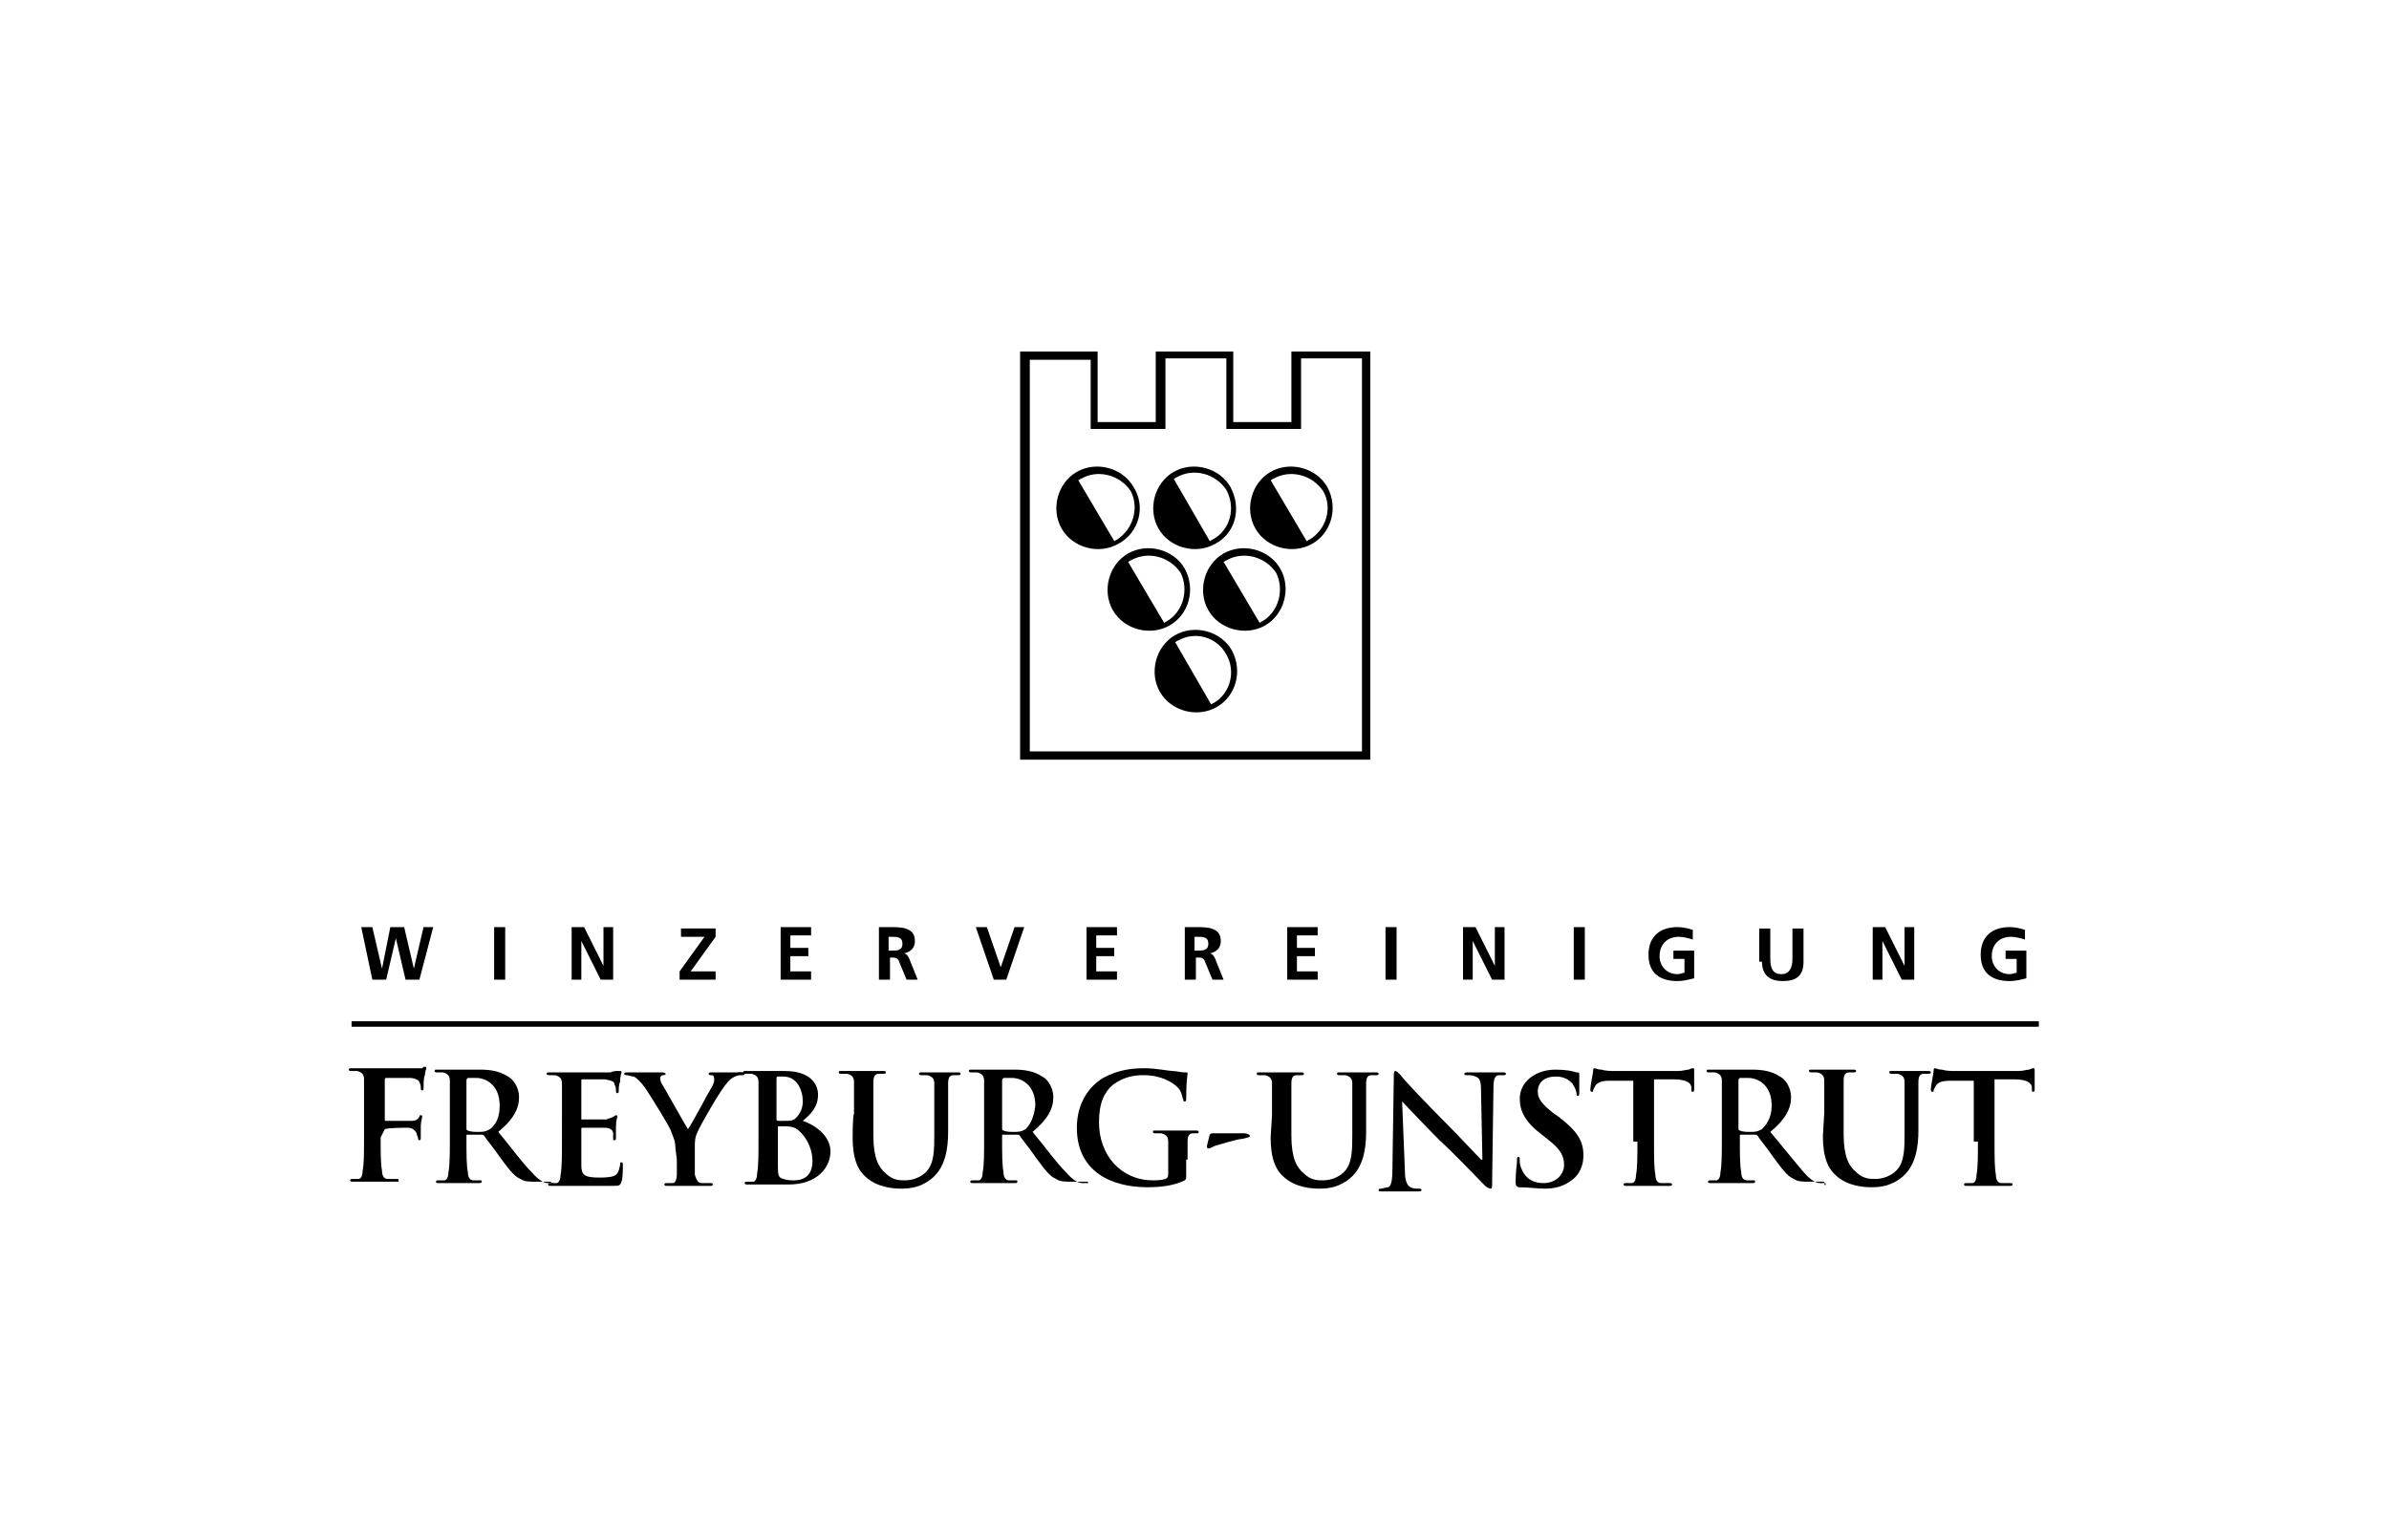 <?xml version="1.0" encoding="utf-8"?>
<!-- Generator: Adobe Illustrator 19.2.1, SVG Export Plug-In . SVG Version: 6.00 Build 0)  -->
<svg version="1.1" id="Ebene_1" xmlns="http://www.w3.org/2000/svg" xmlns:xlink="http://www.w3.org/1999/xlink" x="0px" y="0px"
	 width="172.6px" height="111.3px" viewBox="0 0 172.6 111.3" style="enable-background:new 0 0 172.6 111.3;" xml:space="preserve"
	>
<style type="text/css">
	.st0{fill:none;}
</style>
<g>
	<polyline class="st0" points="0,111.3 172.6,111.3 172.6,0 	"/>
	<g>
		<g>
			<path d="M146.3,67.2c-0.3-0.1-0.7-0.2-1.1-0.2c-1.3,0-2.1,0.7-2.1,2c0,1.3,0.8,1.9,2.1,1.9c0.4,0,0.8-0.1,1.2-0.2v-2h-1.5v0.6
				h0.8v1c-0.1,0-0.3,0.1-0.5,0.1c-0.8,0-1.3-0.6-1.3-1.3c0-0.8,0.5-1.4,1.4-1.4c0.3,0,0.7,0.1,1,0.2L146.3,67.2z M135.3,70.8h0.7
				V68h0l1.4,2.8h0.9v-3.8h-0.7v2.8h0l-1.4-2.8h-0.9L135.3,70.8L135.3,70.8z M127.3,69.5c0,1,0.6,1.4,1.5,1.4c1,0,1.5-0.4,1.5-1.4
				v-2.4h-0.8v2.2c0,0.6-0.2,1.1-0.8,1.1s-0.8-0.4-0.8-1.1v-2.2h-0.8V69.5z M122.3,67.2c-0.3-0.1-0.7-0.2-1.1-0.2
				c-1.3,0-2.1,0.7-2.1,2c0,1.3,0.8,1.9,2.1,1.9c0.4,0,0.8-0.1,1.2-0.2v-2h-1.5v0.6h0.8v1c-0.1,0-0.3,0.1-0.5,0.1
				c-0.8,0-1.3-0.6-1.3-1.3c0-0.8,0.5-1.4,1.4-1.4c0.3,0,0.7,0.1,1,0.2L122.3,67.2z M113.7,70.8h0.8v-3.8h-0.8V70.8z M105.7,70.8
				h0.7V68h0l1.4,2.8h0.9v-3.8h-0.7v2.8h0l-1.4-2.8h-0.9V70.8z M100.1,70.8h0.8v-3.8h-0.8V70.8z M93,70.8h2.2v-0.6h-1.5v-1.1h1.3
				v-0.6h-1.3v-0.9h1.5v-0.6H93L93,70.8L93,70.8z M85.6,70.8h0.8v-1.6h0.2c0.3,0,0.4,0.1,0.5,0.4l0.5,1.2h0.8l-0.6-1.5
				c-0.1-0.2-0.2-0.4-0.4-0.4v0c0.5-0.1,0.8-0.4,0.8-0.9c0-1-1-1-1.8-1h-0.8V70.8z M86.3,67.7h0.2c0.4,0,0.8,0,0.8,0.5
				c0,0.5-0.4,0.5-0.8,0.5h-0.2V67.7z M78.5,70.8h2.2v-0.6h-1.5v-1.1h1.3v-0.6h-1.3v-0.9h1.5v-0.6h-2.2V70.8z M71.8,70.8h0.9
				l1.3-3.8h-0.7l-1,2.9h0l-1-2.9h-0.8L71.8,70.8z M63.5,70.8h0.8v-1.6h0.2c0.3,0,0.4,0.1,0.5,0.4l0.5,1.2h0.8l-0.6-1.5
				c-0.1-0.2-0.2-0.4-0.4-0.4v0c0.5-0.1,0.8-0.4,0.8-0.9c0-1-1-1-1.8-1h-0.8L63.5,70.8L63.5,70.8z M64.2,67.7h0.2
				c0.4,0,0.8,0,0.8,0.5c0,0.5-0.4,0.5-0.8,0.5h-0.2V67.7z M56.4,70.8h2.2v-0.6h-1.5v-1.1h1.3v-0.6h-1.3v-0.9h1.5v-0.6h-2.2
				L56.4,70.8L56.4,70.8z M49.1,70.8h2.6v-0.6h-1.8l1.8-2.5v-0.6h-2.5v0.6h1.7l-1.8,2.5V70.8z M41.3,70.8H42V68h0l1.4,2.8h0.9v-3.8
				h-0.7v2.8h0l-1.4-2.8h-0.9V70.8z M35.7,70.8h0.8v-3.8h-0.8V70.8z M26.9,70.8h1l0.7-3h0l0.7,3h1l1-3.8h-0.7l-0.7,3h0l-0.7-3h-1
				l-0.6,3h0l-0.7-3h-0.8L26.9,70.8z"/>
			<rect x="25.4" y="73.8" width="121.9" height="0.4"/>
			<g>
				<path d="M27.8,81.6C27.8,81.6,27.8,81.5,27.8,81.6c0.3-0.1,1.4-0.1,1.7-0.1c0.3,0,0.5,0.2,0.6,0.4c0,0.1,0.1,0.3,0.1,0.3
					c0,0.1,0,0.2,0.1,0.2c0.1,0,0.1-0.1,0.1-0.2c0-0.1,0-0.6,0-0.8c0-0.3,0.1-0.6,0.1-0.7c0-0.1,0-0.1-0.1-0.1c-0.1,0-0.1,0-0.1,0.1
					C30.2,80.9,30,81,29.8,81c-0.2,0-0.3,0-0.5,0l-1.4,0c-0.1,0-0.1,0-0.1-0.1v-2.8c0-0.1,0-0.2,0.1-0.2l1.7,0
					c0.4,0,0.7,0.2,0.7,0.3c0.1,0.2,0.1,0.3,0.1,0.4c0,0.1,0,0.2,0.1,0.2c0.1,0,0.1-0.1,0.1-0.2c0-0.1,0-0.8,0.1-0.9
					c0-0.3,0.1-0.4,0.1-0.5c0-0.1,0-0.1-0.1-0.1c-0.1,0-0.1,0-0.2,0.1c-0.1,0-0.2,0-0.5,0c-0.3,0-2.5,0-2.9,0c-0.2,0-0.4,0-0.7,0
					c-0.3,0-0.6,0-0.9,0c-0.2,0-0.3,0-0.3,0.1c0,0.1,0.1,0.1,0.2,0.1c0.2,0,0.3,0,0.4,0c0.4,0.1,0.5,0.3,0.5,0.6c0,0.4,0,0.7,0,2.3
					v1.9c0,1.1,0,1.9-0.1,2.4c0,0.3-0.1,0.6-0.3,0.6c-0.1,0-0.2,0-0.4,0c-0.1,0-0.2,0-0.2,0.1c0,0.1,0.1,0.1,0.2,0.1
					c0.4,0,1.1,0,1.4,0c0.3,0,1,0,1.7,0c0.2,0,0.2,0,0.2-0.1c0-0.1,0-0.1-0.2-0.1c-0.2,0-0.4,0-0.6,0c-0.3,0-0.4-0.3-0.4-0.6
					c-0.1-0.5-0.1-1.3-0.1-2.4L27.8,81.6L27.8,81.6z"/>
				<path d="M35.4,81.6c-0.2,0.1-0.3,0.2-0.8,0.2c-0.3,0-0.6,0-0.8-0.1c-0.1,0-0.1-0.1-0.1-0.2v-3.4c0-0.1,0-0.1,0.1-0.2
					c0.1,0,0.3,0,0.6,0c0.7,0,1.7,0.5,1.7,2C36.1,80.8,35.8,81.3,35.4,81.6 M40,85.6c0-0.1,0-0.1-0.1-0.1c-0.1,0-0.2,0-0.3,0
					c-0.2,0-0.6-0.1-1.2-0.8c-0.7-0.7-1.4-1.7-2.4-2.9c1.1-0.9,1.5-1.7,1.5-2.5c0-0.7-0.4-1.3-0.8-1.5c-0.6-0.4-1.3-0.5-2-0.5
					c-0.3,0-1.2,0-1.6,0c-0.2,0-0.9,0-1.5,0c-0.2,0-0.2,0-0.2,0.1c0,0.1,0.1,0.1,0.2,0.1c0.2,0,0.3,0,0.4,0c0.4,0.1,0.5,0.3,0.5,0.6
					c0,0.4,0,0.7,0,2.3v1.9c0,1,0,1.9-0.1,2.4c0,0.3-0.1,0.6-0.3,0.6c-0.1,0-0.2,0-0.4,0c-0.1,0-0.2,0-0.2,0.1
					c0,0.1,0.1,0.1,0.2,0.1c0.4,0,1.1,0,1.3,0c0.2,0,1,0,1.6,0c0.1,0,0.2,0,0.2-0.1c0-0.1,0-0.1-0.1-0.1c-0.1,0-0.4,0-0.5,0
					c-0.3,0-0.4-0.3-0.4-0.6c-0.1-0.5-0.1-1.3-0.1-2.4v-0.2c0-0.1,0-0.1,0.1-0.1l1,0c0.1,0,0.1,0,0.2,0.1c0.1,0.2,0.7,0.9,1.1,1.5
					c0.6,0.8,1,1.4,1.5,1.6c0.3,0.2,0.6,0.2,1.2,0.2h1C39.9,85.7,40,85.7,40,85.6"/>
				<path d="M40.6,82.5c0,1,0,1.9-0.1,2.4c0,0.3-0.1,0.6-0.3,0.6c-0.1,0-0.2,0-0.4,0c-0.1,0-0.2,0-0.2,0.1c0,0.1,0.1,0.1,0.2,0.1
					c0.2,0,0.5,0,0.8,0c0.3,0,0.5,0,0.6,0c0.3,0,0.7,0,1.2,0c0.5,0,1.1,0,1.9,0c0.4,0,0.5,0,0.6-0.3c0.1-0.2,0.1-1,0.1-1.2
					c0-0.1,0-0.2-0.1-0.2c-0.1,0-0.1,0-0.1,0.2c-0.1,0.5-0.2,0.7-0.5,0.8c-0.3,0.1-0.8,0.1-1,0.1c-1.1,0-1.3-0.2-1.3-0.9
					c0-0.3,0-1.3,0-1.7v-0.9c0-0.1,0-0.1,0.1-0.1c0.3,0,1.4,0,1.6,0c0.4,0,0.6,0.2,0.6,0.4c0,0.1,0,0.3,0,0.4c0,0.1,0,0.1,0.1,0.1
					c0.1,0,0.1-0.1,0.1-0.2c0-0.1,0-0.5,0-0.7c0-0.6,0.1-0.7,0.1-0.8c0-0.1,0-0.1-0.1-0.1c-0.1,0-0.1,0.1-0.2,0.1
					c-0.1,0.1-0.3,0.1-0.5,0.2c-0.3,0-1.5,0-1.8,0C42,81,42,81,42,80.9v-2.8c0-0.1,0-0.1,0.1-0.1c0.2,0,1.4,0,1.6,0
					c0.6,0.1,0.7,0.2,0.7,0.4c0.1,0.1,0.1,0.3,0.1,0.4c0,0.1,0,0.2,0.1,0.2c0.1,0,0.1-0.1,0.1-0.1c0-0.1,0-0.6,0.1-0.7
					c0-0.5,0.1-0.6,0.1-0.7c0-0.1,0-0.1-0.1-0.1c-0.1,0-0.1,0-0.2,0c-0.1,0-0.3,0-0.5,0.1c-0.2,0-2.4,0-2.8,0c-0.2,0-0.4,0-0.7,0
					c-0.3,0-0.6,0-0.9,0c-0.2,0-0.2,0-0.2,0.1c0,0.1,0.1,0.1,0.2,0.1c0.2,0,0.3,0,0.4,0c0.4,0.1,0.5,0.3,0.5,0.6c0,0.4,0,0.7,0,2.3
					L40.6,82.5L40.6,82.5z"/>
				<path d="M48.9,83.8c0,0.2,0,0.6,0,1.1c0,0.3-0.1,0.6-0.3,0.6c-0.1,0-0.2,0-0.4,0c-0.1,0-0.2,0-0.2,0.1c0,0.1,0.1,0.1,0.2,0.1
					c0.4,0,1.1,0,1.4,0c0.3,0,1,0,1.7,0c0.1,0,0.2,0,0.2-0.1c0-0.1-0.1-0.1-0.2-0.1c-0.2,0-0.4,0-0.6,0c-0.3,0-0.4-0.3-0.5-0.6
					c0-0.5,0-0.9,0-1.1v-0.9c0-0.4,0-0.7,0.2-1.1c0.2-0.5,1.7-3.1,2.1-3.5c0.2-0.3,0.4-0.4,0.6-0.5c0.2-0.1,0.4-0.1,0.5-0.1
					c0.1,0,0.2,0,0.2-0.1c0-0.1-0.1-0.1-0.2-0.1c-0.2,0-0.9,0-1.2,0c-0.3,0-0.7,0-1,0c-0.1,0-0.2,0-0.2,0.1c0,0.1,0.1,0.1,0.2,0.1
					c0.2,0,0.2,0.2,0.2,0.3c0,0.1,0,0.3-0.2,0.6c-0.2,0.3-1.5,2.8-1.7,3c-0.2-0.3-1.7-3-1.9-3.3c-0.1-0.2-0.1-0.3-0.1-0.4
					c0-0.1,0.1-0.2,0.2-0.2c0.2,0,0.2-0.1,0.2-0.1s-0.1-0.1-0.2-0.1c-0.5,0-1,0-1.2,0c-0.4,0-1.2,0-1.4,0c-0.1,0-0.2,0-0.2,0.1
					c0,0.1,0.1,0.1,0.2,0.1c0.1,0,0.3,0.1,0.5,0.1c0.2,0.1,0.5,0.4,0.8,0.8c0.4,0.6,1.9,3,1.9,3.2c0.1,0.3,0.3,0.6,0.3,1.2
					L48.9,83.8L48.9,83.8z"/>
				<path d="M58.7,83.9c0,1.2-0.8,1.4-1.3,1.4c-0.3,0-0.5,0-0.8-0.1c-0.4-0.1-0.4-0.3-0.4-1.1v-2.6c0-0.1,0-0.1,0.1-0.1
					c0.2,0,0.3,0,0.5,0c0.4,0,0.7,0.1,0.9,0.3C58.4,82.3,58.7,83.2,58.7,83.9 M58,79.6c0,0.5-0.2,0.9-0.5,1.2
					c-0.2,0.2-0.4,0.2-0.8,0.2c-0.3,0-0.4,0-0.5,0c0,0-0.1,0-0.1-0.1V78c0-0.1,0-0.2,0.1-0.2c0.1,0,0.2,0,0.4,0
					C57.6,77.8,58,78.8,58,79.6 M58,81c0.6-0.5,1.1-1,1.1-1.9c0-0.6-0.4-1.7-2.4-1.7c-0.4,0-0.8,0-1.3,0c-0.2,0-0.9,0-1.5,0
					c-0.2,0-0.2,0-0.2,0.1c0,0.1,0.1,0.1,0.2,0.1c0.2,0,0.3,0,0.4,0c0.4,0.1,0.5,0.3,0.5,0.6c0,0.4,0,0.7,0,2.3v1.9
					c0,1,0,1.9-0.1,2.4c0,0.3-0.1,0.6-0.3,0.6c-0.1,0-0.2,0-0.4,0c-0.1,0-0.2,0-0.2,0.1c0,0.1,0.1,0.1,0.2,0.1c0.2,0,0.5,0,0.8,0
					c0.3,0,0.5,0,0.6,0c0.2,0,0.5,0,0.8,0c0.3,0,0.6,0,0.8,0c2,0,3-1.2,3-2.4C60,82.1,58.9,81.3,58,81"/>
				<path d="M61.6,82.2c0,1.6,0.4,2.4,1,2.9c0.8,0.7,1.9,0.8,2.5,0.8c0.7,0,1.5-0.1,2.3-0.8c0.9-0.8,1.1-2.1,1.1-3.3v-1.2
					c0-1.7,0-2,0-2.3c0-0.4,0.1-0.6,0.4-0.6c0.1,0,0.2,0,0.3,0c0.1,0,0.2,0,0.2-0.1c0-0.1-0.1-0.1-0.2-0.1c-0.4,0-1.1,0-1.3,0
					c0,0-0.7,0-1.3,0c-0.2,0-0.2,0-0.2,0.1c0,0.1,0.1,0.1,0.2,0.1c0.1,0,0.3,0,0.4,0c0.4,0.1,0.5,0.3,0.5,0.6c0,0.4,0,0.7,0,2.3V82
					c0,1.1,0,2.1-0.6,2.7c-0.4,0.4-1,0.6-1.5,0.6c-0.4,0-0.9,0-1.4-0.5c-0.5-0.4-0.9-1.1-0.9-2.7v-1.6c0-1.7,0-2,0-2.3
					c0-0.4,0.1-0.6,0.4-0.6c0.1,0,0.2,0,0.3,0c0.1,0,0.2,0,0.2-0.1c0-0.1-0.1-0.1-0.2-0.1c-0.4,0-1.1,0-1.4,0c-0.3,0-1,0-1.6,0
					c-0.2,0-0.2,0-0.2,0.1c0,0.1,0.1,0.1,0.2,0.1c0.2,0,0.3,0,0.4,0c0.4,0.1,0.5,0.3,0.5,0.6c0,0.4,0,0.7,0,2.3
					C61.6,80.6,61.6,82.2,61.6,82.2z"/>
				<path d="M74.1,81.6c-0.2,0.1-0.3,0.2-0.8,0.2c-0.3,0-0.6,0-0.8-0.1c-0.1,0-0.1-0.1-0.1-0.2v-3.4c0-0.1,0-0.1,0.1-0.2
					c0.1,0,0.3,0,0.6,0c0.7,0,1.7,0.5,1.7,2C74.7,80.8,74.4,81.3,74.1,81.6 M78.6,85.6c0-0.1,0-0.1-0.1-0.1c-0.1,0-0.2,0-0.3,0
					c-0.2,0-0.6-0.1-1.2-0.8c-0.7-0.7-1.4-1.7-2.4-2.9c1.1-0.9,1.5-1.7,1.5-2.5c0-0.7-0.4-1.3-0.8-1.5c-0.6-0.4-1.3-0.5-2-0.5
					c-0.3,0-1.2,0-1.6,0c-0.2,0-0.9,0-1.5,0c-0.2,0-0.2,0-0.2,0.1c0,0.1,0.1,0.1,0.2,0.1c0.2,0,0.3,0,0.4,0c0.4,0.1,0.5,0.3,0.5,0.6
					c0,0.4,0,0.7,0,2.3v1.9c0,1,0,1.9-0.1,2.4c0,0.3-0.1,0.6-0.3,0.6c-0.1,0-0.2,0-0.4,0c-0.1,0-0.2,0-0.2,0.1
					c0,0.1,0.1,0.1,0.2,0.1c0.4,0,1.1,0,1.4,0c0.2,0,1,0,1.6,0c0.1,0,0.2,0,0.2-0.1c0-0.1,0-0.1-0.1-0.1c-0.1,0-0.4,0-0.5,0
					c-0.3,0-0.4-0.3-0.4-0.6c-0.1-0.5-0.1-1.3-0.1-2.4v-0.2c0-0.1,0-0.1,0.1-0.1l1,0c0.1,0,0.1,0,0.2,0.1c0.1,0.2,0.7,0.9,1.1,1.5
					c0.6,0.8,1,1.4,1.5,1.6c0.3,0.2,0.6,0.2,1.2,0.2h1.1C78.6,85.7,78.6,85.7,78.6,85.6"/>
				<path d="M85.8,83.8c0-0.6,0-1,0-1.3c0-0.4,0.1-0.6,0.4-0.6c0.1,0,0.2,0,0.3,0c0.1,0,0.1,0,0.1-0.1c0-0.1-0.1-0.1-0.2-0.1
					c-0.4,0-1,0-1.3,0c-0.3,0-1,0-1.6,0c-0.2,0-0.2,0-0.2,0.1c0,0.1,0.1,0.1,0.2,0.1c0.2,0,0.3,0,0.4,0c0.4,0.1,0.5,0.3,0.5,0.6
					c0,0.3,0,0.8,0,1.3v1c0,0.2,0,0.3-0.2,0.4c-0.3,0.1-0.7,0.1-0.9,0.1c-2.3,0-3.9-1.8-3.9-4.2c0-1.4,0.4-2.2,1-2.7
					c0.8-0.6,1.6-0.7,2.2-0.7c1.3,0,2.1,0.5,2.5,0.9c0.3,0.3,0.3,0.7,0.4,0.9c0,0.1,0,0.1,0.1,0.1c0.1,0,0.1-0.1,0.1-0.2
					c0-1.4,0.1-1.7,0.1-1.8c0-0.1,0-0.1-0.2-0.1c-0.3,0-0.6-0.1-0.9-0.1c-0.2,0-1.2-0.2-2-0.2c-0.9,0-1.9,0.1-3,0.7
					c-1,0.6-1.9,1.8-1.9,3.6c0,3.1,2.4,4.3,5.1,4.3c0.9,0,1.9-0.1,2.7-0.5c0.1-0.1,0.1-0.1,0.1-0.4V83.8z"/>
				<path d="M87.7,81.9c-0.2,0-0.2,0-0.3,0.1l-0.2,0.8c0,0.1,0,0.2,0.1,0.2s0.3-0.1,0.5-0.2c0.4-0.1,1.6-0.5,2-0.5
					c0.3-0.1,0.5-0.1,0.5-0.2c0-0.1-0.2-0.2-0.4-0.2L87.7,81.9L87.7,81.9z"/>
				<path d="M91.8,82.2c0,1.6,0.4,2.4,1,2.9c0.8,0.7,1.9,0.8,2.5,0.8c0.7,0,1.5-0.1,2.3-0.8c0.9-0.8,1.1-2.1,1.1-3.3v-1.2
					c0-1.7,0-2,0-2.3c0-0.4,0.1-0.6,0.4-0.6c0.1,0,0.2,0,0.3,0c0.1,0,0.2,0,0.2-0.1c0-0.1-0.1-0.1-0.2-0.1c-0.4,0-1.1,0-1.3,0
					c0,0-0.7,0-1.3,0c-0.2,0-0.2,0-0.2,0.1c0,0.1,0.1,0.1,0.2,0.1c0.1,0,0.3,0,0.4,0c0.4,0.1,0.5,0.3,0.5,0.6c0,0.4,0,0.7,0,2.3V82
					c0,1.1,0,2.1-0.6,2.7c-0.4,0.4-1,0.6-1.5,0.6c-0.4,0-0.9,0-1.4-0.5c-0.5-0.4-0.9-1.1-0.9-2.7v-1.5c0-1.7,0-2,0-2.3
					c0-0.4,0.1-0.6,0.4-0.6c0.1,0,0.2,0,0.3,0c0.1,0,0.2,0,0.2-0.1c0-0.1-0.1-0.1-0.2-0.1c-0.4,0-1.1,0-1.4,0c-0.3,0-1,0-1.6,0
					c-0.2,0-0.2,0-0.2,0.1c0,0.1,0.1,0.1,0.2,0.1c0.2,0,0.3,0,0.4,0c0.4,0.1,0.5,0.3,0.5,0.6c0,0.4,0,0.7,0,2.3L91.8,82.2L91.8,82.2
					z"/>
				<path d="M101.3,79.6L101.3,79.6c0.2,0.2,1.5,1.6,2.7,2.8c1.2,1.1,2.6,2.6,3.3,3.3c0.1,0.1,0.3,0.2,0.4,0.2
					c0.1,0,0.1-0.1,0.1-0.3l0.1-7c0-0.6,0.1-0.9,0.4-0.9c0.1,0,0.2,0,0.3,0c0.1,0,0.2,0,0.2-0.1c0-0.1-0.1-0.1-0.3-0.1
					c-0.5,0-1,0-1.1,0c-0.2,0-0.8,0-1.3,0c-0.2,0-0.3,0-0.3,0.1c0,0.1,0,0.1,0.2,0.1c0.2,0,0.4,0,0.6,0.1c0.3,0.1,0.4,0.3,0.4,1
					l0.1,5H107c-0.2-0.2-1.7-1.8-2.4-2.5c-1.6-1.6-3.3-3.4-3.4-3.6c-0.2-0.2-0.3-0.3-0.4-0.3c-0.1,0-0.1,0.2-0.1,0.4l-0.1,6.6
					c0,1-0.1,1.3-0.3,1.4c-0.2,0-0.4,0.1-0.5,0.1c-0.1,0-0.2,0-0.2,0.1c0,0.1,0.1,0.1,0.2,0.1c0.6,0,1.1,0,1.2,0c0.2,0,0.7,0,1.4,0
					c0.2,0,0.3,0,0.3-0.1c0-0.1-0.1-0.1-0.2-0.1c-0.2,0-0.4,0-0.6-0.1c-0.2-0.1-0.4-0.4-0.4-1.2L101.3,79.6z"/>
				<path d="M111.6,85.9c0.6,0,1.2-0.1,1.8-0.5c0.8-0.5,1-1.3,1-1.9c0-1.1-0.5-1.8-1.8-2.8l-0.3-0.2c-0.9-0.7-1.2-1.1-1.2-1.6
					c0-0.7,0.5-1.1,1.3-1.1c0.7,0,1,0.3,1.2,0.5c0.2,0.3,0.3,0.6,0.3,0.7c0,0.1,0,0.2,0.1,0.2c0.1,0,0.1-0.1,0.1-0.3
					c0-0.9,0-1.2,0-1.3c0-0.1-0.1-0.1-0.2-0.1c-0.3-0.1-0.8-0.2-1.5-0.2c-1.5,0-2.6,0.9-2.6,2.1c0,0.9,0.4,1.7,1.6,2.6l0.5,0.4
					c0.9,0.7,1.1,1.2,1.1,1.8c0,0.6-0.5,1.3-1.5,1.3c-0.7,0-1.3-0.3-1.6-1.1c-0.1-0.2-0.1-0.4-0.1-0.6c0-0.1,0-0.2-0.1-0.2
					c-0.1,0-0.1,0.1-0.1,0.3c0,0.2-0.1,0.8-0.1,1.5c0,0.2,0,0.3,0.2,0.4C110.5,85.8,111,85.9,111.6,85.9"/>
				<path d="M118.3,82.5c0,1,0,1.9-0.1,2.4c0,0.3-0.1,0.6-0.3,0.6c-0.1,0-0.2,0-0.4,0c-0.1,0-0.2,0-0.2,0.1c0,0.1,0.1,0.1,0.2,0.1
					c0.4,0,1.1,0,1.4,0c0.3,0,1,0,1.7,0c0.1,0,0.2,0,0.2-0.1c0-0.1-0.1-0.1-0.2-0.1c-0.2,0-0.4,0-0.6,0c-0.3,0-0.4-0.3-0.4-0.6
					c-0.1-0.5-0.1-1.3-0.1-2.4V78l1.4,0c1,0,1.3,0.3,1.3,0.6l0,0.1c0,0.2,0,0.2,0.1,0.2c0.1,0,0.1-0.1,0.1-0.2c0-0.3,0-1.1,0-1.3
					c0-0.2,0-0.2-0.1-0.2c0,0-0.1,0-0.3,0.1c-0.2,0-0.4,0.1-0.8,0.1h-4.4c-0.4,0-0.8,0-1.1-0.1c-0.3,0-0.4-0.1-0.5-0.1
					c-0.1,0-0.1,0.1-0.1,0.2c0,0.1-0.2,1.1-0.2,1.3c0,0.1,0,0.2,0.1,0.2c0.1,0,0.1,0,0.1-0.1c0-0.1,0.1-0.2,0.2-0.4
					c0.2-0.2,0.4-0.3,1.1-0.3l1.6,0V82.5z"/>
				<path d="M127.3,81.6c-0.2,0.1-0.3,0.2-0.8,0.2c-0.3,0-0.6,0-0.8-0.1c-0.1,0-0.1-0.1-0.1-0.2v-3.4c0-0.1,0-0.1,0.1-0.2
					c0.1,0,0.3,0,0.6,0c0.7,0,1.7,0.5,1.7,2C128,80.8,127.6,81.3,127.3,81.6 M131.9,85.6c0-0.1,0-0.1-0.1-0.1s-0.2,0-0.3,0
					c-0.2,0-0.6-0.1-1.2-0.8c-0.6-0.7-1.4-1.7-2.4-2.9c1.1-0.9,1.5-1.7,1.5-2.5c0-0.7-0.4-1.3-0.8-1.5c-0.6-0.4-1.3-0.5-2-0.5
					c-0.3,0-1.2,0-1.6,0c-0.2,0-0.9,0-1.5,0c-0.2,0-0.2,0-0.2,0.1c0,0.1,0.1,0.1,0.2,0.1c0.2,0,0.3,0,0.4,0c0.4,0.1,0.5,0.3,0.5,0.6
					c0,0.4,0,0.7,0,2.3v1.9c0,1,0,1.9-0.1,2.4c0,0.3-0.1,0.6-0.3,0.6c-0.1,0-0.2,0-0.4,0c-0.1,0-0.2,0-0.2,0.1
					c0,0.1,0.1,0.1,0.2,0.1c0.4,0,1.1,0,1.4,0c0.2,0,1,0,1.6,0c0.1,0,0.2,0,0.2-0.1c0-0.1,0-0.1-0.1-0.1c-0.1,0-0.4,0-0.5,0
					c-0.3,0-0.4-0.3-0.4-0.6c-0.1-0.5-0.1-1.3-0.1-2.4v-0.2c0-0.1,0-0.1,0.1-0.1l1,0c0.1,0,0.1,0,0.2,0.1c0.1,0.2,0.7,0.9,1.1,1.5
					c0.6,0.8,1,1.4,1.5,1.6c0.3,0.2,0.6,0.2,1.2,0.2h1C131.8,85.7,131.9,85.7,131.9,85.6"/>
				<path d="M131.7,82.1c0,1.6,0.4,2.4,1,2.9c0.8,0.7,1.9,0.8,2.5,0.8c0.7,0,1.5-0.1,2.3-0.8c0.9-0.8,1.1-2.1,1.1-3.3v-1.2
					c0-1.7,0-2,0-2.3c0-0.4,0.1-0.6,0.4-0.6c0.1,0,0.2,0,0.3,0c0.1,0,0.2,0,0.2-0.1c0-0.1-0.1-0.1-0.2-0.1c-0.4,0-1.1,0-1.3,0
					c0,0-0.7,0-1.3,0c-0.2,0-0.2,0-0.2,0.1c0,0.1,0.1,0.1,0.2,0.1c0.1,0,0.3,0,0.4,0c0.4,0.1,0.5,0.3,0.5,0.6c0,0.4,0,0.7,0,2.3v1.4
					c0,1.1,0,2.1-0.6,2.7c-0.4,0.4-1,0.6-1.5,0.6c-0.4,0-0.9,0-1.4-0.5c-0.5-0.4-0.9-1.1-0.9-2.7v-1.6c0-1.7,0-2,0-2.3
					c0-0.4,0.1-0.6,0.4-0.6c0.1,0,0.2,0,0.3,0c0.1,0,0.2,0,0.2-0.1c0-0.1-0.1-0.1-0.2-0.1c-0.4,0-1.1,0-1.4,0c-0.3,0-1,0-1.6,0
					c-0.2,0-0.2,0-0.2,0.1c0,0.1,0.1,0.1,0.2,0.1c0.2,0,0.3,0,0.4,0c0.4,0.1,0.5,0.3,0.5,0.6c0,0.4,0,0.7,0,2.3L131.7,82.1
					L131.7,82.1z"/>
				<path d="M142.9,82.5c0,1,0,1.9-0.1,2.4c0,0.3-0.1,0.6-0.3,0.6c-0.1,0-0.2,0-0.4,0c-0.1,0-0.2,0-0.2,0.1c0,0.1,0.1,0.1,0.2,0.1
					c0.4,0,1.1,0,1.4,0c0.3,0,1,0,1.7,0c0.1,0,0.2,0,0.2-0.1c0-0.1-0.1-0.1-0.2-0.1c-0.2,0-0.4,0-0.6,0c-0.3,0-0.4-0.3-0.4-0.6
					c-0.1-0.5-0.1-1.3-0.1-2.4V78l1.4,0c1,0,1.3,0.3,1.3,0.6l0,0.1c0,0.2,0,0.2,0.1,0.2c0.1,0,0.1-0.1,0.1-0.2c0-0.3,0-1.1,0-1.3
					c0-0.2,0-0.2-0.1-0.2c0,0-0.1,0-0.3,0.1c-0.2,0-0.4,0.1-0.8,0.1h-4.4c-0.4,0-0.8,0-1.1-0.1c-0.3,0-0.4-0.1-0.5-0.1
					c-0.1,0-0.1,0.1-0.1,0.2c0,0.1-0.2,1.1-0.2,1.3c0,0.1,0,0.2,0.1,0.2c0.1,0,0.1,0,0.1-0.1c0-0.1,0.1-0.2,0.2-0.4
					c0.2-0.2,0.4-0.3,1.1-0.3l1.6,0V82.5z"/>
				<path d="M53.4,77.6c0,0,0.2,0,0.4,0c0.2,0,0.4,0,0.4,0l0.1-0.1l-1,0L53.4,77.6z"/>
			</g>
		</g>
		<g>
			<path d="M99,54.9H73.7V25.4h5.6v5.1h4.2v-5.1h5.6v5.1h4.2v-5.1H99L99,54.9L99,54.9z M74.3,54.3h24.1V25.9h-4.4V31h-5.4v-5.1h-4.4
				V31h-5.4V26h-4.4V54.3z"/>
			<path d="M89,47c-0.8-1.4-2.7-1.9-4.1-1.1c-1.4,0.8-1.9,2.7-1.1,4.1c0.8,1.4,2.7,1.9,4.1,1.1C89.3,50.3,89.8,48.5,89,47z
				 M87.7,50.8c-0.1,0-0.1,0.1-0.2,0.1l-2.6-4.5c0.1,0,0.1-0.1,0.2-0.1c1.2-0.7,2.8-0.3,3.5,1C89.3,48.5,88.9,50.1,87.7,50.8z"/>
			<path d="M85.6,41.1c-0.8-1.4-2.7-1.9-4.1-1.1c-1.4,0.8-1.9,2.7-1.1,4.1c0.8,1.4,2.7,1.9,4.1,1.1C85.9,44.4,86.4,42.6,85.6,41.1z
				 M84.3,44.9c-0.1,0-0.1,0.1-0.2,0.1l-2.6-4.4c0.1,0,0.1-0.1,0.2-0.1c1.2-0.7,2.8-0.3,3.6,0.9C85.9,42.6,85.5,44.2,84.3,44.9z"/>
			<path d="M92.5,41.1c-0.8-1.4-2.7-1.9-4.1-1.1c-1.4,0.8-1.9,2.7-1.1,4.1c0.8,1.4,2.7,1.9,4.1,1.1C92.8,44.4,93.3,42.5,92.5,41.1z
				 M91.2,44.9c-0.1,0-0.1,0.1-0.2,0.1l-2.6-4.4c0.1,0,0.1-0.1,0.2-0.1c1.2-0.7,2.8-0.3,3.6,0.9C92.8,42.6,92.4,44.2,91.2,44.9z"/>
			<path d="M81.9,35.2c-0.8-1.4-2.7-1.9-4.1-1.1c-1.4,0.8-1.9,2.7-1.1,4.1c0.8,1.4,2.7,1.9,4.1,1.1C82.3,38.5,82.8,36.6,81.9,35.2z
				 M80.7,39c-0.1,0-0.1,0.1-0.2,0.1l-2.6-4.4c0.1,0,0.1-0.1,0.2-0.1c1.2-0.7,2.8-0.3,3.6,0.9C82.3,36.7,81.9,38.2,80.7,39z"/>
			<path d="M88.9,35.2c-0.8-1.4-2.7-1.9-4.1-1.1c-1.4,0.8-1.9,2.7-1.1,4.1c0.8,1.4,2.7,1.9,4.1,1.1C89.3,38.5,89.7,36.7,88.9,35.2z
				 M87.6,39c-0.1,0-0.1,0.1-0.2,0.1l-2.6-4.5c0.1,0,0.1-0.1,0.2-0.1c1.2-0.7,2.8-0.3,3.6,0.9C89.3,36.7,88.9,38.3,87.6,39z"/>
			<path d="M95.9,35.2c-0.8-1.4-2.7-1.9-4.1-1.1c-1.4,0.8-1.9,2.7-1.1,4.1c0.8,1.4,2.7,1.9,4.1,1.1C96.2,38.5,96.7,36.7,95.9,35.2z
				 M94.6,39c-0.1,0-0.1,0.1-0.2,0.1l-2.6-4.4c0.1,0,0.1-0.1,0.2-0.1c1.2-0.7,2.8-0.3,3.6,0.9C96.3,36.7,95.8,38.3,94.6,39z"/>
		</g>
	</g>
</g>
</svg>

